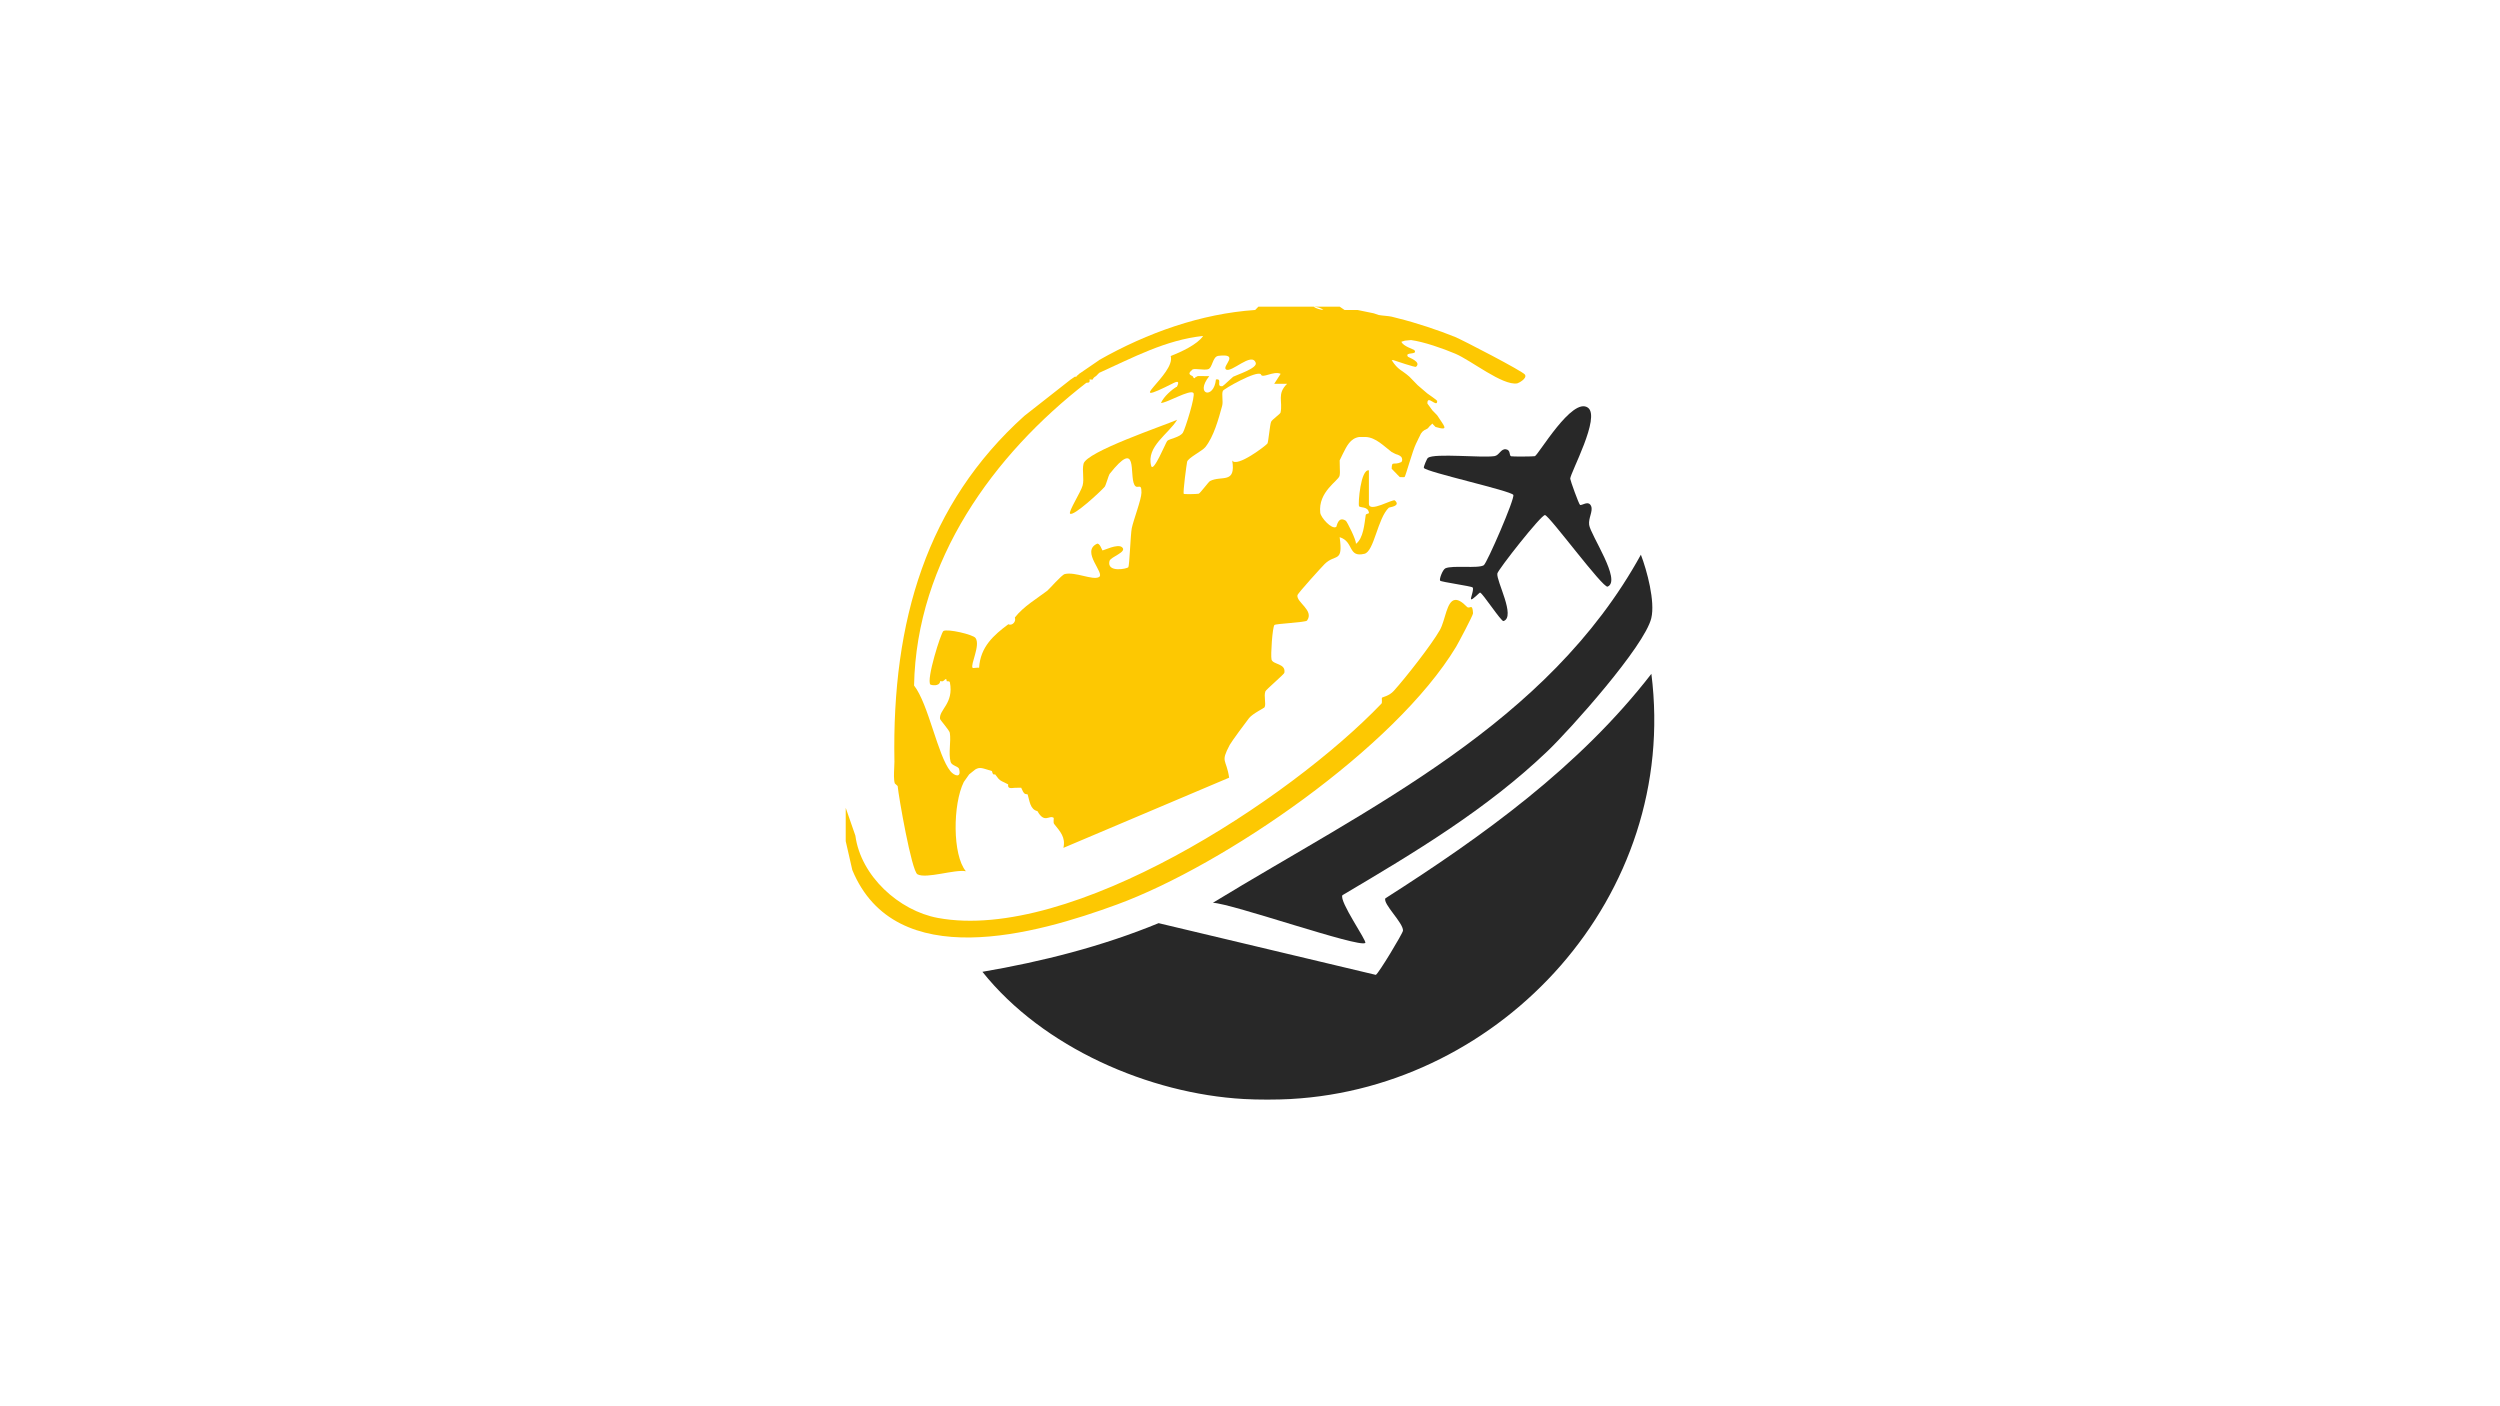 <svg width="1280" height="720" xmlns="http://www.w3.org/2000/svg" xmlns:xlink="http://www.w3.org/1999/xlink" overflow="hidden"><g><rect x="0" y="0" width="1280" height="720" fill="#FFFFFF"/><path d="M433 413.579 433.008 413.579 433.008 413.603ZM501.209 353.701 501.21 353.716 501.211 353.717 501.22 353.717 501.217 353.719 501.223 353.721 501.219 353.716ZM497.883 348.581 497.899 348.593 497.896 348.588ZM502.875 346.863 502.874 346.869 502.873 346.871 502.879 346.87ZM745.104 307.152C746.587 307.051 748.496 308.04 751.058 310.672 752.514 312.17 753.903 308.429 754.195 314.01 754.244 314.977 746.624 329.314 745.517 331.163 714.303 382.894 626.825 442.92 572.05 463.06 530.32 478.398 458.416 498.743 436.378 445.437L433.008 430.681 433.008 413.603 437.958 427.873C440.704 448.501 460.254 466.295 480.188 469.984 548.265 482.601 660.127 409.454 707.282 360.281 707.864 359.673 707.265 357.534 707.598 357.183 707.839 356.926 711.275 356.335 713.629 353.725 719.677 347.023 732.93 330.127 737.198 322.612 740.056 317.579 740.658 307.457 745.104 307.152ZM685.913 235.683 685.909 235.693 685.909 235.705ZM557.774 194.601 557.655 194.723 557.79 194.635 557.797 194.642ZM611.01 189.465 610.916 189.585 611.035 189.508 611.035 192.889 612.674 192.889C615.136 191.271 614.962 190.638 612.141 190.997ZM610.793 174.983C595.378 178.398 580.536 183.893 566.251 191.468L562.766 191.177 562.679 191.266 562.782 191.211C563.348 193.342 561.351 192.692 561.118 192.923L561.123 192.867 561.102 192.889 561.062 192.93 561.118 192.923C560.544 193.479 562.092 193.453 559.455 194.634L559.481 194.556 559.438 194.601 558.872 195.883 559.035 196.071C559.362 197.518 557.3 198.651 556.127 196.347L556.12 196.302 556.11 196.313 556.016 196.353 556.127 196.347C555.86 197.091 555.578 197.827 555.186 198.503 554.796 199.18 554.438 199.762 553.922 200.215 531.501 220.176 513.548 236.361 497.192 262.509 480.62 289 470.32 318.718 469.43 350.37 475.495 362.062 480.528 374.447 484.555 387.525L484.596 375.26C479.147 369.003 477.824 366.05 483.39 358.903 484.297 357.243 484.767 355.313 484.924 353.471L484.58 348.581 482.917 348.581 482.921 348.572 482.916 348.572C482.45 350.241 481.71 350.25 481.252 348.572 484.497 351.953 476.901 353.742 474.888 351.089 472.409 347.81 479.206 323.04 482.675 321.243 492.514 321.146 501.091 322.336 501.728 329.996L501.405 333.787 500.463 335.728 500.134 338.03 499.471 340.005 500.571 340.371 501.202 341.742 501.226 341.786 501.219 341.746 501.21 341.734C501.061 341.203 500.873 340.711 500.6 340.381L500.571 340.371 499.982 339.092 500.134 338.03 501.354 334.389 501.405 333.787 503.523 329.425C504.813 327.363 512.275 319.214 514.022 319 514.796 318.906 515.511 319.094 516.177 319.505L516.198 319.513 516.194 319.497C516.414 319.334 516.612 318.885 517.071 318.273L519.507 316.086 519.505 316.081C519.247 313.505 520.678 311.263 523.822 309.363 526.137 307.302 529.795 304.11 533.066 302.874L536.13 302.406 536.144 302.387C535.719 301.848 535.253 300.983 535.595 300.589 544.155 290.746 546.626 290.609 558.722 293.93 562.042 295.283 561.717 292.706 557.749 286.218 554.954 280.176 561.21 272.764 565.328 279.731 576.276 274.681 581.542 281.819 569.787 287.554 568.015 290.515 575.869 289.762 576.185 289.223 576.443 276.196 579.072 264.632 582.749 252.273 581.626 251.186 580.378 249.91 578.997 248.43L577.083 236.472C572.125 239.211 568.672 244.107 567.266 249.679 563.664 253.805 559.688 257.528 555.336 260.849 544.829 268.193 543.93 263.99 552.633 248.241 551.984 235.308 553.831 234.033 564.613 228.615 576.8 222.992 589.438 218.224 602 213.833 603.581 214.15 603.847 215.391 603.514 216.957 596.251 224.387 596.334 225.825 603.78 221.288 604.995 220.278 609.912 204.178 609.471 203.014 604.829 204.495 600.22 206.199 595.644 208.116 590.758 207.005 595.096 201.08 599.122 198.79L602.684 198.026 601.052 196.347 601.146 196.279 601.027 196.304C599.704 199.847 587.674 206.352 587.408 199.993 593.007 194.464 596.584 188.447 598.14 181.942 602.358 179.673 606.576 177.354 610.793 174.983ZM688.404 158.712 688.3 158.737 688.404 158.737ZM644.312 157 657.623 157 657.623 157 672.598 157C674.795 157.188 676.458 157.762 677.59 158.712L677.663 158.737 677.702 158.737 677.59 158.712C676.059 158.566 673.83 158.027 672.599 157L685.909 157 688.405 158.712 695.06 158.712 699.22 159.567C700.143 159.687 701.915 160.192 703.38 160.423L705.875 161.279C708.063 161.673 710.817 161.75 712.531 162.135L715.859 162.991C724.694 165.157 736.599 169.085 745.068 172.543 748.587 173.981 779.668 190.064 780.775 191.801 782.065 193.821 777.422 196.184 776.807 196.295 769.286 197.545 753.321 184.569 745.093 181.085 738.729 178.389 729.003 175 722.514 174.118L722.412 174.112 719.314 174.421 717.543 174.952 717.522 174.974C718.23 177.208 723.92 178.911 724.17 179.271 726.058 181.993 719.012 179.921 720.858 182.652 721.075 182.968 727.997 185.254 725.002 187.796 724.528 188.198 714.968 184.886 713.363 184.381L713.345 184.373 712.531 184.373 712.52 184.373 712.531 184.381C715.825 189.602 717.73 189.362 721.682 192.931L722.514 193.787C722.805 194.052 723.055 194.378 723.346 194.643L724.178 195.499C724.469 195.764 724.719 196.09 725.01 196.355L725.842 197.211 730.833 201.49 730.834 201.482 730.834 201.474C731.342 201.936 735.826 204.829 735.834 205.334 735.884 209.126 730.634 201.705 730.834 206.609L730.834 206.609 730.834 206.626C731.441 207.362 732.572 209.057 733.329 210.05L734.161 210.906C734.394 211.222 734.777 211.445 734.993 211.761L735.825 212.617C739.427 218.284 742.356 220.766 734.993 218.6L734.161 217.744C733.928 217.676 733.546 216.88 733.329 216.889L732.497 217.744C732.106 217.873 731.374 219.088 730.834 219.456L729.17 220.312C728.379 221.082 728.853 220.235 727.506 222.024L726.674 223.736C726.266 224.386 726.116 224.96 725.842 225.448L725.01 227.159C723.288 230.549 719.744 243.567 719.153 244.244 719.028 244.389 717.331 244.278 716.69 244.269L715.859 243.413C715.617 243.311 715.326 242.797 715.027 242.557L714.195 241.702C713.962 241.393 713.463 241.085 713.363 240.846L712.531 239.99C712.656 235.633 713.421 238.475 717.522 236.566 718.063 235.873 718.063 235.017 717.522 233.998 716.008 232.569 714.777 232.732 714.195 232.287L712.531 231.431C708.604 228.486 704.453 223.958 699.22 223.736L695.892 223.736C691.275 224.472 689.519 228.478 687.573 232.287L686.741 233.998 685.91 235.708 685.99 239.718C686.063 241.094 686.101 242.447 685.859 243.602 685.327 246.153 674.77 251.742 675.968 262.552 676.234 264.949 681.799 271.257 684.146 269.785 684.453 269.597 685.027 263.939 689.087 266.644 689.62 266.994 694.561 276.649 694.229 278.464 698.064 275.656 698.58 268.244 699.254 263.674 699.353 263.006 700.934 262.997 700.901 262.638 700.585 259.069 696.258 260.138 695.826 259.146 695.268 257.87 696.633 240.093 700.876 240.82L700.876 257.922C700.876 262.732 713.18 255.303 714.178 256.219 717.44 259.197 711.342 259.676 711.109 259.899 705.268 265.445 703.58 282.324 698.588 283.539 690.002 285.637 693.297 277.283 685.901 275.032 687.764 288.453 683.796 283.334 678.239 288.761 677.008 289.967 664.479 303.696 664.295 304.758 663.663 308.387 672.989 312.538 669.196 317.734 668.505 318.675 653.147 319.317 652.515 319.993 651.467 321.106 650.518 335.528 651.018 337.651 651.667 340.381 658.513 339.577 657.582 344.498 657.44 345.226 648.214 353.1 647.89 353.939 646.958 356.387 648.347 360.316 647.474 362.105 647.257 362.55 641.425 365.314 639.529 367.651 638.331 369.115 630.502 379.728 629.62 381.388 624.728 390.641 627.865 388.279 629.321 398.173L544.471 434.105C545.686 428.661 542.791 425.734 539.721 421.865 539.122 421.112 539.688 418.861 539.471 418.715 537.142 417.149 534.829 421.839 531.16 415.283L531.137 415.247 531.152 415.291C527.358 414.444 527.125 409.814 526.16 406.741L526.156 406.736 524.761 406.456C524.363 406.168 524.036 405.731 523.771 405.273L522.865 403.35 522.833 403.317 519.757 403.347C518.546 403.484 517.35 403.613 516.751 403.326 516.269 403.095 516.148 402.675 516.139 402.308L516.194 401.609 516.177 401.605C513.095 399.936 512.413 400.053 511.124 398.588L509.529 396.479 508.831 396.537C508.529 396.517 508.186 396.192 507.874 394.766L507.875 394.743 507.857 394.766C503.159 393.431 501.811 392.452 499.29 394.003L496.231 396.462 496.227 396.479 496.208 396.481 493.455 400.381C487.798 411.796 487.63 437.833 494.538 446.079 488.964 444.958 474.222 450.11 469.738 447.637 466.735 445.976 460.063 407.691 459.605 402.47L459.601 402.443 458.135 401.094C457.559 399.264 457.695 395.937 457.834 393.151L457.954 389.738 457.941 389.639C456.653 317.779 474.537 257.931 524.417 212.979L547.787 194.638 547.791 194.601 550.287 192.889C550.486 192.761 550.919 193.017 551.119 192.889L551.153 192.854 551.218 192.56 552.469 191.499 552.782 191.177 552.96 191.109 562.651 184.471 562.766 184.338C587.482 170.327 615.028 160.586 642.648 158.712L642.649 158.712Z" fill="#FDC802" fill-rule="evenodd"/><path d="M660.956 562.695C653.598 563.098 644.204 563.106 636.846 562.695 588.492 559.984 533.953 536.415 503 497.563 533.753 492.288 564.265 484.56 593.206 472.656L704.413 499.132C705.652 498.738 718.264 477.828 718.331 476.49 718.538 472.536 708.013 462.836 709.285 459.962 759.152 428.16 808.67 392.592 845.509 345 859.825 458.873 769.029 556.725 660.948 562.686Z" fill="#282828" fill-rule="evenodd"/><path d="M792.316 384.594C761.033 414.516 724.105 436.564 687.31 458.347 685.559 461.485 700.043 481.922 699.022 482.788 695.909 485.429 630.628 462.557 621 462.223 700.781 413.512 792.407 370.779 840.134 284 843.296 292.25 847.504 308.004 845.462 316.502 842.009 330.893 804.102 373.326 792.308 384.603Z" fill="#282828" fill-rule="evenodd"/><path d="M812.975 208.704C819.726 213.421 803.959 242.167 803.951 245.108 803.951 245.832 808.371 258.205 808.995 258.533 809.861 258.981 813.341 255.989 814.656 259.128 815.722 261.68 813.199 265.224 813.641 268.69 814.298 273.855 830.406 297.221 823.106 300.351 820.758 301.36 793.395 264.103 791.039 263.715 789.174 263.413 766.964 291.703 766.64 293.634 766.007 297.411 776.238 315.768 769.803 317.992 768.646 318.389 758.956 303.412 757.749 303.386 757.466 303.386 753.728 307.439 753.179 306.792 752.796 306.344 754.802 301.799 753.986 300.782 753.445 300.11 737.903 297.98 737.354 297.307 736.771 296.6 738.619 291.634 740.043 290.978 743.697 289.306 756.842 291.22 759.697 289.401 761.312 288.366 775.78 255.075 774.814 253.385 773.599 251.264 730.236 241.702 729.029 239.572 728.746 239.072 730.611 234.77 731.102 234.407 734.565 231.933 758.79 234.528 765.208 233.528 767.614 233.148 768.471 229.622 771.043 230.036 773.616 230.45 772.542 233.192 773.666 233.614 774.24 233.83 785.262 233.769 785.853 233.562 787.634 232.95 804.933 203.082 812.975 208.704Z" fill="#282828" fill-rule="evenodd"/><path d="M562.822 190.878C580.157 183.053 596.786 174.053 616 172 613.141 176.354 604.507 180.305 599.396 182.298 602.205 191.402 572.994 210.202 601.041 196.022 603.194 194.992 603.784 195.507 602.703 197.74 599.678 199.784 595.989 202.876 594.401 206.32 597.476 206.337 609.169 199.26 611.022 201.175 612.235 202.438 606.817 219.572 605.687 221.453 604.174 223.97 598.764 224.597 597.626 225.739 596.969 226.392 590.454 242.418 589.407 238.51 586.747 228.59 598.34 222.2 602.703 214.917 595.565 218.061 556.215 231.27 554.769 237.462 553.921 241.095 555.226 245.046 554.295 248.593 553.448 251.822 546.924 262 547.863 262.97 549.5 264.662 563.586 251.573 565.573 249.263 566.188 248.55 567.65 243.242 568.091 242.684 582.925 223.97 578.071 243.131 580.806 248.215 582.343 251.067 584.504 246.575 584.429 252.243 584.387 255.704 580.315 266.311 579.459 270.46 578.844 273.457 578.296 289.595 577.714 290.394 577.049 291.287 566.545 293.331 568.057 287.242 568.606 285.043 577.432 282.63 574.44 280.139 572.213 278.292 564.991 281.865 564.484 281.84 564.268 281.831 563.063 277.726 561.583 278.438 553.281 282.466 566.013 293.58 562.664 295.461 559.498 297.239 550.473 292.601 545.146 293.924 543.542 294.327 537.184 301.705 536.203 302.452 530.843 306.532 524.07 310.44 519.583 316.185 520.439 318.186 518.236 320.6 516.258 319.621 508.837 325.152 501.915 331.147 501.3 341.934 500.685 341.642 498.217 342.234 497.976 341.934 496.679 340.328 502.147 330.382 499.455 326.638 498.183 324.868 485.194 321.845 483.034 323.073 481.82 323.769 474.1 348.126 476.369 350.514 476.551 350.711 481.014 351.759 481.363 348.796 481.887 348.873 482.485 348.796 483.025 348.796 484.155 347.319 484.704 347.319 484.687 348.796 484.72 348.882 486.183 348.513 486.349 349.38 488.427 360.253 480.682 363.337 481.305 368.078 481.38 368.662 486.1 373.952 486.299 375.18 487.023 379.741 485.51 385.538 486.707 390.073 487.222 392.023 490.704 392.366 491.045 393.68 492.349 398.593 488.552 397.227 486.615 394.857 480.092 386.869 475.405 360.451 468 350.978 469.213 287.018 508.837 232.696 556.148 196.031 556.522 195.747 558.326 196.477 557.811 194.313 558.284 194.167 559.099 194.476 559.473 194.313 559.739 193.574 560.295 193.008 561.135 192.595L562.797 190.878Z" fill="#FFFFFF" fill-rule="evenodd"/><path d="M645.586 191.654C646.189 194.071 652.016 189.715 655.694 191.398L652.396 196.505 659 196.505C653.677 201.697 656.851 205.395 655.644 211.22 655.487 211.963 651.297 214.816 650.81 215.951 650.157 217.463 649.454 226.217 648.933 227.071 648.38 227.994 633.181 239.643 630.891 235.757 632.891 248.004 625.453 243.281 619.552 246.279 618.775 246.672 614.452 252.624 613.742 252.778 612.758 252.991 606.369 253.12 606.097 252.838 605.535 252.249 607.601 237.209 607.807 236.414 608.32 234.407 615.527 230.906 617.105 228.95 621.453 223.552 623.899 214.517 625.734 207.821 626.395 205.412 625.329 201.834 626.122 200.109 626.593 199.092 643.553 189.45 645.578 191.654Z" fill="#FFFFFF" fill-rule="evenodd"/><path d="M610.611 189.134C612.266 188.539 616.259 189.642 618.485 189.065 620.874 188.444 620.72 182.58 623.817 182.192 635.112 180.787 625.557 187.487 627.673 189.125 630.377 191.22 640.87 179.968 642.935 185.754 643.924 188.53 633.338 191.867 631.393 192.884 631.068 193.057 626.291 197.661 625.933 197.713 622.281 198.256 626.189 193.617 622.555 194.298 621.539 204.671 611.533 202.145 619.134 192.583 616.873 192.669 614.57 192.436 612.317 192.583 611.882 194.031 611.2 193.936 610.611 192.583 608.112 191.539 608.845 190.72 610.611 189.134Z" fill="#FFFFFF" fill-rule="evenodd"/></g></svg>